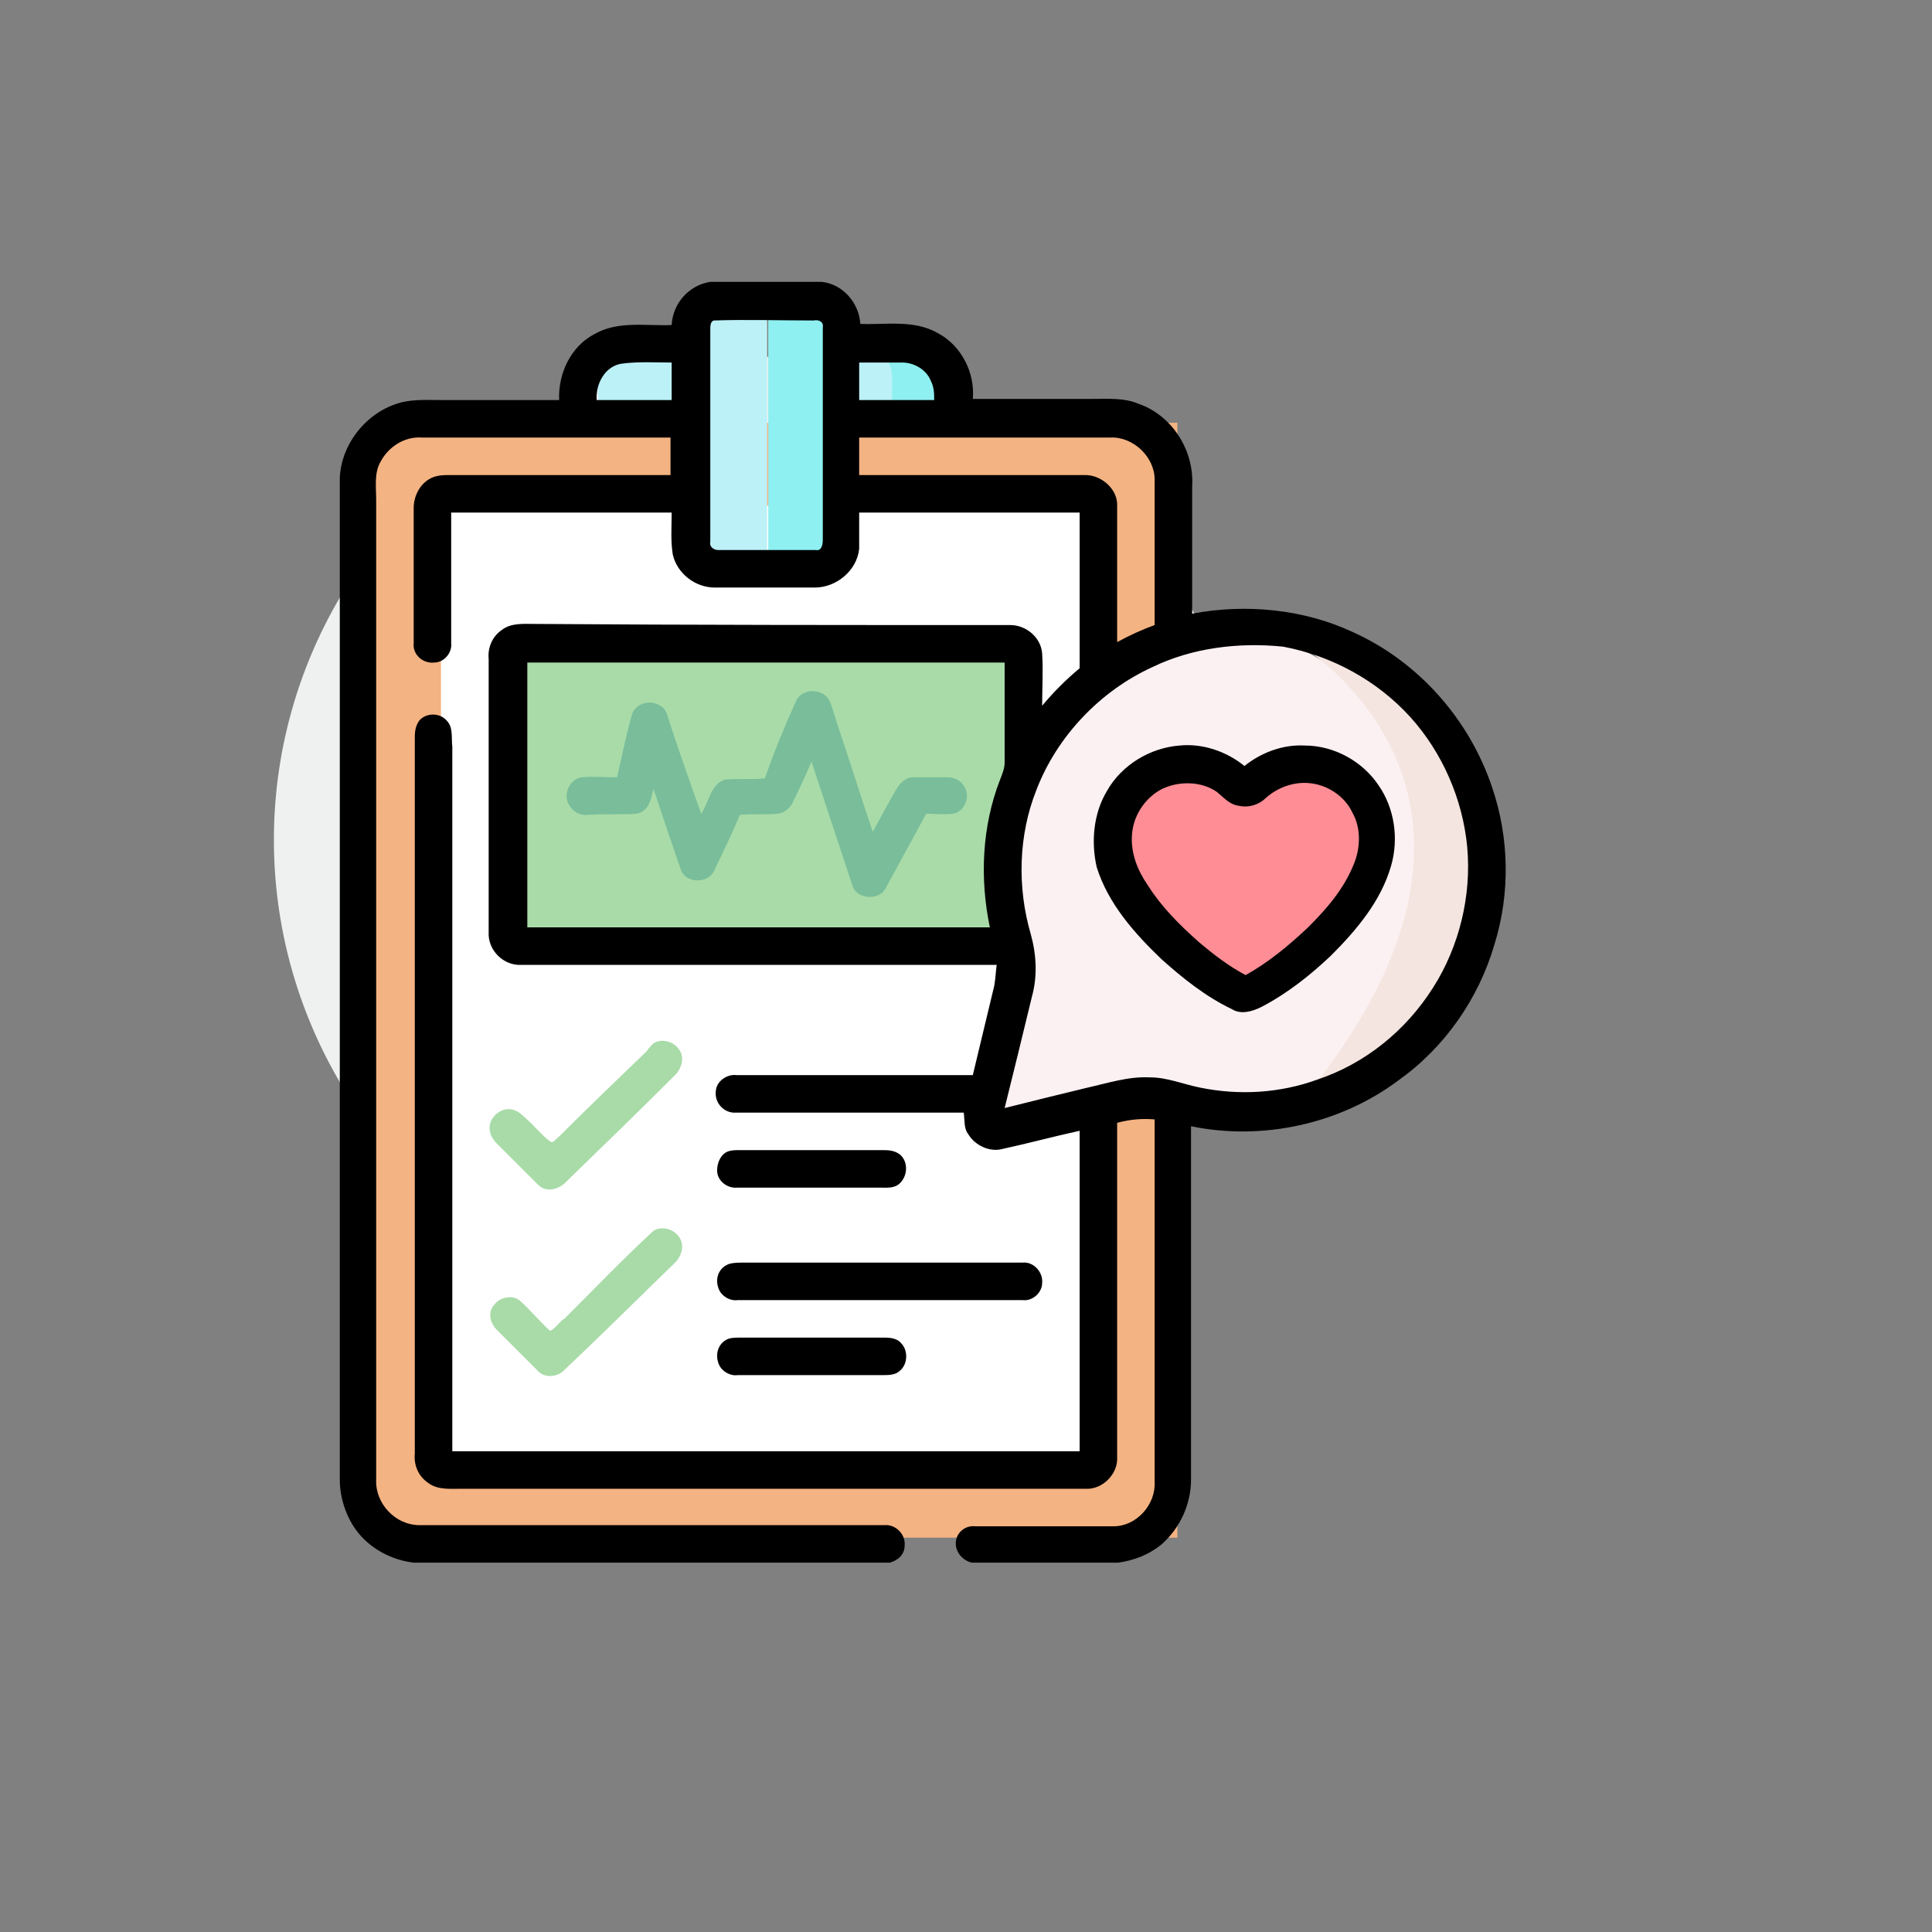 <?xml version="1.0" encoding="utf-8"?>
<!-- Generator: Adobe Illustrator 26.0.0, SVG Export Plug-In . SVG Version: 6.00 Build 0)  -->
<svg version="1.1" id="Layer_1" xmlns="http://www.w3.org/2000/svg" xmlns:xlink="http://www.w3.org/1999/xlink" x="0px" y="0px"
	 viewBox="0 0 170 170" style="enable-background:new 0 0 170 170;" xml:space="preserve">
<rect x="0" y="0" width="170" height="170" fill="#808080" stroke="none"/>
<style type="text/css">
	.st0{fill:#EFF1F1;}
	.st1{fill:#F4B382;}
	.st2{fill:#FFFFFF;}
	.st3{fill:#A8DBA8;}
	.st4{fill:#FCF1F2;}
	.st5{fill:#8EF0F0;}
	.st6{fill:#BCF1F8;}
	.st7{fill:#FF8D95;}
	.st8{fill:#F4E5E0;}
	.st9{fill:#79BD9A;}
</style>
<ellipse id="Ellipse_1057_00000116204737439891770460000005754160000057260732_" class="st0" cx="67.1" cy="73.9" rx="43" ry="42.5"/>
<g>
	<rect x="32.6" y="37.2" class="st1" width="71" height="98.1"/>
	<rect x="38.8" y="44.5" class="st2" width="58.5" height="83.9"/>
	<rect x="44.5" y="56.5" class="st3" width="46" height="25.7"/>
	<ellipse class="st4" cx="107.4" cy="76.5" rx="18.7" ry="20.9"/>
	<rect x="77.1" y="30.6" class="st5" width="5.9" height="7.7"/>
	<rect x="60.5" y="26.4" class="st6" width="7" height="23.3"/>
	<path class="st6" d="M56.8,37.5h-1.4c-1.5,0-2.8-1.3-2.8-2.8v-1.8c0-1.5,1.3-2.8,2.8-2.8h1.4c1.5,0,2.8,1.3,2.8,2.8v1.8
		C59.6,36.2,58.3,37.5,56.8,37.5z"/>
	<path class="st6" d="M75.7,37.5h-3.2c-0.6,0-1-0.5-1-1v-5.4c0-0.6,0.5-1,1-1h2.9c1.7,0,3.1,1.4,3.1,3.1v1.5
		C78.6,36.2,77.3,37.5,75.7,37.5z"/>
	<rect x="67.6" y="26.4" class="st5" width="5.9" height="23.3"/>
	<path class="st7" d="M109.4,68.8l-7-1.8l-4.6,6.4c0,0,7.3,11.9,10.8,13.2s10.3-7.5,10.3-7.5l2.2-5.5c0,0-4-7.9-6.4-7.3
		S109.4,68.8,109.4,68.8z"/>
	<polygon class="st4" points="90.7,82.2 87.1,96.8 89.3,100.3 105.6,95.9 	"/>
	<path class="st8" d="M113.1,55.9c0,0,23.5,12.5,2.8,39.3c-4.3,5.6,11.7-6.1,11.7-6.1l3.1-16.5C130.7,72.6,129.4,60.9,113.1,55.9z"
		/>
	<g id="_x23_000000ff_00000000203987545781028580000003931919275679954843_">
		<path d="M62.5,24.8h9.8c1.9,0.2,3.3,1.9,3.4,3.7c2.2,0.1,4.7-0.4,6.8,0.8c2.1,1.1,3.3,3.5,3.1,5.8c3.5,0,7.1,0,10.6,0
			c1.3,0,2.7-0.1,3.9,0.4c3,1,5,4.1,4.8,7.3c0,3.7,0,7.5,0,11.2c4.7-0.9,9.8-0.4,14.1,1.6c5.8,2.6,10.3,7.7,12.3,13.7
			c1.5,4.4,1.6,9.3,0.2,13.8c-1.4,4.8-4.4,9.1-8.5,12c-5.1,3.8-11.9,5.3-18.2,4c0,10.4,0,20.7,0,31.1c0,2.2-1,4.3-2.6,5.7
			c-1.1,0.9-2.4,1.4-3.8,1.6H85.5c-0.8-0.2-1.4-0.9-1.4-1.7c0-0.9,0.8-1.6,1.7-1.5c4.1,0,8.1,0,12.2,0c2,0,3.7-1.9,3.6-3.9
			c0-10.6,0-21.3,0-31.9c-1.1-0.1-2.2,0-3.3,0.3c0,9.8,0,19.6,0,29.4c0.1,1.5-1.3,2.9-2.8,2.8c-18.3,0-36.7,0-55,0
			c-0.9,0-2,0.1-2.8-0.5c-0.9-0.6-1.3-1.6-1.2-2.6c0-21,0-42.1,0-63.1c0-0.5,0.1-1,0.4-1.4c0.6-0.7,1.8-0.7,2.4,0
			c0.6,0.6,0.4,1.5,0.5,2.3c0,20.7,0,41.3,0,62c18.4,0,36.8,0,55.2,0c0-9.4,0-18.8,0-28.2c-2.3,0.5-4.5,1.1-6.8,1.6
			c-1.1,0.3-2.4-0.3-3-1.3c-0.4-0.5-0.3-1.2-0.4-1.9c-6.7,0-13.3,0-20,0c-1.1,0.1-2-0.9-1.8-2c0.1-0.8,1-1.4,1.8-1.3
			c6.9,0,13.9,0,20.8,0c0.6-2.5,1.2-5,1.8-7.5c0.2-0.7,0.2-1.5,0.3-2.2c-13.9,0-27.9,0-41.8,0c-1.6,0.1-3-1.3-2.9-2.9c0-8,0-16,0-24
			c-0.1-1,0.3-2,1.2-2.6c0.8-0.6,1.9-0.5,2.8-0.5C61,55,75,55,88.9,55c1.4,0,2.7,1.1,2.8,2.5c0.1,1.5,0,3.1,0,4.6
			c1-1.2,2.1-2.3,3.3-3.3c0-4.6,0-9.1,0-13.7c-6.5,0-12.9,0-19.4,0c0,1.1,0,2.1,0,3.2c-0.2,1.9-2,3.4-3.9,3.4c-2.9,0-5.9,0-8.8,0
			c-1.7,0-3.3-1.2-3.7-2.9c-0.2-1.2-0.1-2.5-0.1-3.7c-6.5,0-12.9,0-19.4,0c0,3.8,0,7.6,0,11.5c0.1,0.8-0.6,1.7-1.5,1.7
			c-1,0.1-1.9-0.7-1.8-1.7c0-4,0-7.9,0-11.9c0-1,0.5-2,1.3-2.5c0.6-0.4,1.3-0.4,2-0.4c6.4,0,12.9,0,19.3,0c0-1.1,0-2.2,0-3.3
			c-7.3,0-14.6,0-21.9,0c-1.5-0.1-2.9,0.8-3.6,2.1c-0.6,1-0.4,2.3-0.4,3.4c0,28.7,0,57.5,0,86.2c-0.1,2.1,1.7,4,3.8,4
			c13.6,0,27.3,0,40.9,0c1-0.1,1.9,0.8,1.8,1.8c0,0.8-0.6,1.3-1.3,1.5H36.4c-1.7-0.2-3.4-1-4.6-2.3c-1.2-1.3-1.9-3.2-1.9-5
			c0-29.2,0-58.5,0-87.7c-0.1-3,2-5.9,4.8-6.9c1.3-0.5,2.7-0.4,4-0.4c3.5,0,7,0,10.5,0c-0.1-2.3,1-4.7,3.1-5.8
			c2.1-1.2,4.5-0.7,6.8-0.8C59.2,26.7,60.6,25.1,62.5,24.8 M62.8,28.2c-0.3,0.1-0.3,0.5-0.3,0.8c0,6.2,0,12.5,0,18.7
			c-0.1,0.4,0.3,0.7,0.7,0.7c2.9,0,5.7,0,8.6,0c0.5,0.1,0.6-0.5,0.6-0.9c0-6.2,0-12.5,0-18.7c0.1-0.5-0.4-0.7-0.8-0.6
			C68.6,28.2,65.7,28.1,62.8,28.2 M52.5,35.2c2.2,0,4.4,0,6.6,0c0-1.1,0-2.2,0-3.3c-1.5,0-2.9-0.1-4.4,0.1
			C53.3,32.2,52.4,33.7,52.5,35.2 M75.6,31.9c0,1.1,0,2.2,0,3.3c2.2,0,4.4,0,6.6,0c0-0.6,0-1.1-0.3-1.7c-0.4-1-1.5-1.6-2.5-1.6
			C78.2,31.9,76.9,31.9,75.6,31.9 M75.6,38.5c0,1.1,0,2.2,0,3.3c6.6,0,13.2,0,19.9,0c1.4,0,2.8,1.2,2.8,2.6c0,4,0,8.1,0,12.1
			c1.1-0.6,2.2-1.1,3.3-1.5c0-4.3,0-8.5,0-12.8c0-2-1.9-3.8-3.9-3.7C90.3,38.5,83,38.5,75.6,38.5 M101.4,58.7
			c-4.6,2.1-8.4,6.1-10.2,10.8c-1.6,4-1.7,8.6-0.5,12.7c0.5,1.8,0.6,3.7,0.1,5.5c-0.8,3.3-1.6,6.6-2.4,9.8c2.4-0.6,4.8-1.2,7.3-1.8
			c1.8-0.4,3.6-1,5.5-0.9c1.5,0,2.9,0.6,4.4,0.9c3.4,0.7,7,0.5,10.3-0.7c4.2-1.4,7.8-4.3,10.2-8.1c2.3-3.6,3.4-8.1,3-12.4
			c-0.4-4.2-2.2-8.3-5-11.4c-2.9-3.2-6.9-5.4-11.2-6.2C109,56.5,104.9,57,101.4,58.7 M46.4,58.3c0,7.8,0,15.5,0,23.3
			c13.6,0,27.1,0,40.7,0c-0.9-4.3-0.7-8.9,0.9-13c0.2-0.5,0.4-1,0.4-1.5c0-2.9,0-5.9,0-8.8C74.4,58.3,60.4,58.3,46.4,58.3z"/>
		<path class="st9" d="M70,61.8c0.4-1.2,2.2-1.3,2.9-0.3c0.3,0.6,0.5,1.3,0.7,2c1.1,3.2,2.1,6.5,3.2,9.7c0.7-1.3,1.4-2.6,2.1-3.8
			c0.3-0.5,0.8-1,1.4-1c1,0,2.1,0,3.1,0c0.6,0,1.2,0.3,1.5,0.9c0.5,0.9-0.1,2.2-1.1,2.3c-0.8,0.1-1.6,0-2.3,0
			c-1.2,2.2-2.4,4.4-3.6,6.6c-0.6,1.1-2.6,0.9-2.9-0.3c-1.2-3.6-2.4-7.3-3.6-10.9c-0.5,1.2-1,2.3-1.6,3.5c-0.2,0.5-0.7,1-1.3,1.1
			c-1.1,0.1-2.3,0-3.4,0.1c-0.7,1.7-1.5,3.3-2.3,5c-0.6,1.1-2.5,1-2.9-0.2c-0.8-2.3-1.6-4.7-2.4-7.1c-0.2,0.9-0.4,2-1.5,2.2
			c-1.4,0.1-2.9,0-4.3,0.1c-0.8,0.1-1.6-0.5-1.8-1.3c-0.2-0.9,0.4-1.9,1.3-2c1-0.1,2.1,0,3.1,0c0.4-1.8,0.8-3.7,1.3-5.5
			c0.3-1,1.6-1.4,2.5-0.8c0.4,0.2,0.6,0.7,0.7,1.1c0.9,2.8,1.9,5.6,2.9,8.4c0.7-1,0.8-2.6,2.1-3c1.2-0.1,2.3,0,3.5-0.1
			C68.1,66.2,69,64,70,61.8z"/>
		<path d="M97.4,69.6c1.3-2.3,3.8-3.8,6.4-4c2-0.2,4.1,0.5,5.7,1.8c1.5-1.2,3.4-1.9,5.3-1.8c2.6,0,5.1,1.4,6.5,3.5
			c1.4,2,1.8,4.7,1.1,7.1c-0.9,3.1-3,5.6-5.3,7.9c-1.8,1.7-3.8,3.3-6.1,4.5c-0.8,0.4-1.8,0.7-2.6,0.2c-2.3-1.1-4.3-2.7-6.2-4.4
			c-2.4-2.3-4.7-4.9-5.7-8.1C96,74.1,96.2,71.6,97.4,69.6 M102.1,69.5c-1.4,0.8-2.4,2.3-2.5,4c-0.1,1.6,0.5,3.1,1.4,4.4
			c1.2,1.9,2.8,3.5,4.5,5c1.3,1.1,2.6,2.1,4.1,2.9c2-1.1,3.8-2.6,5.5-4.2c1.6-1.6,3.1-3.3,4-5.5c0.6-1.4,0.7-3.2-0.1-4.6
			c-0.7-1.5-2.3-2.5-3.9-2.6c-1.3-0.1-2.7,0.4-3.7,1.3c-0.6,0.6-1.5,0.9-2.4,0.7c-0.8-0.1-1.3-0.7-1.9-1.2
			C105.7,68.7,103.6,68.7,102.1,69.5z"/>
		<path class="st3" d="M57.5,91.8c0.8-0.5,2-0.1,2.4,0.8c0.3,0.7,0,1.5-0.5,2c-3.2,3.2-6.4,6.3-9.7,9.5c-0.6,0.6-1.7,0.8-2.3,0.2
			c-1.1-1.1-2.2-2.2-3.3-3.3c-0.4-0.4-0.9-0.8-1-1.5c-0.2-1,0.8-2,1.8-1.9c0.8,0.1,1.2,0.7,1.8,1.2c0.6,0.6,1.1,1.2,1.8,1.7
			c0.3,0,0.4-0.3,0.6-0.4c2.6-2.6,5.2-5.1,7.8-7.6C57.1,92.2,57.3,92,57.5,91.8z"/>
		<path d="M64.1,101.3c0.3-0.1,0.7-0.1,1-0.1c4.2,0,8.3,0,12.5,0c0.5,0,1.1,0,1.6,0.4c0.7,0.6,0.7,1.8,0,2.5
			c-0.5,0.5-1.2,0.4-1.8,0.4c-4.2,0-8.4,0-12.5,0c-0.9,0.1-1.8-0.6-1.8-1.5C63.1,102.2,63.5,101.5,64.1,101.3z"/>
		<path class="st3" d="M57.5,108.3c0.8-0.5,2-0.1,2.4,0.8c0.3,0.7,0,1.5-0.5,2c-3.2,3.1-6.4,6.3-9.7,9.4c-0.6,0.7-1.8,0.8-2.4,0.1
			c-1.2-1.2-2.4-2.4-3.6-3.6c-0.6-0.6-0.8-1.6-0.2-2.2c0.5-0.7,1.7-0.9,2.3-0.3c0.9,0.8,1.7,1.8,2.6,2.6c0.5-0.2,0.8-0.8,1.3-1.1
			C52.3,113.4,54.9,110.7,57.5,108.3z"/>
		<path d="M64.2,111.2c0.4-0.1,0.8-0.1,1.2-0.1c8.2,0,16.4,0,24.6,0c0.9-0.1,1.8,0.8,1.7,1.8c0,0.8-0.8,1.6-1.7,1.5
			c-8.4,0-16.7,0-25.1,0c-0.7,0.1-1.5-0.4-1.7-1.1C62.9,112.4,63.3,111.5,64.2,111.2z"/>
		<path d="M64.1,117.8c0.3-0.1,0.7-0.1,1-0.1c4.2,0,8.5,0,12.8,0c0.5,0,1.1,0.1,1.4,0.5c0.6,0.6,0.6,1.8-0.1,2.4
			c-0.4,0.4-1,0.4-1.6,0.4c-4.2,0-8.5,0-12.7,0c-0.7,0.1-1.5-0.4-1.7-1.1C62.9,119,63.3,118.1,64.1,117.8z"/>
	</g>
</g>
</svg>
